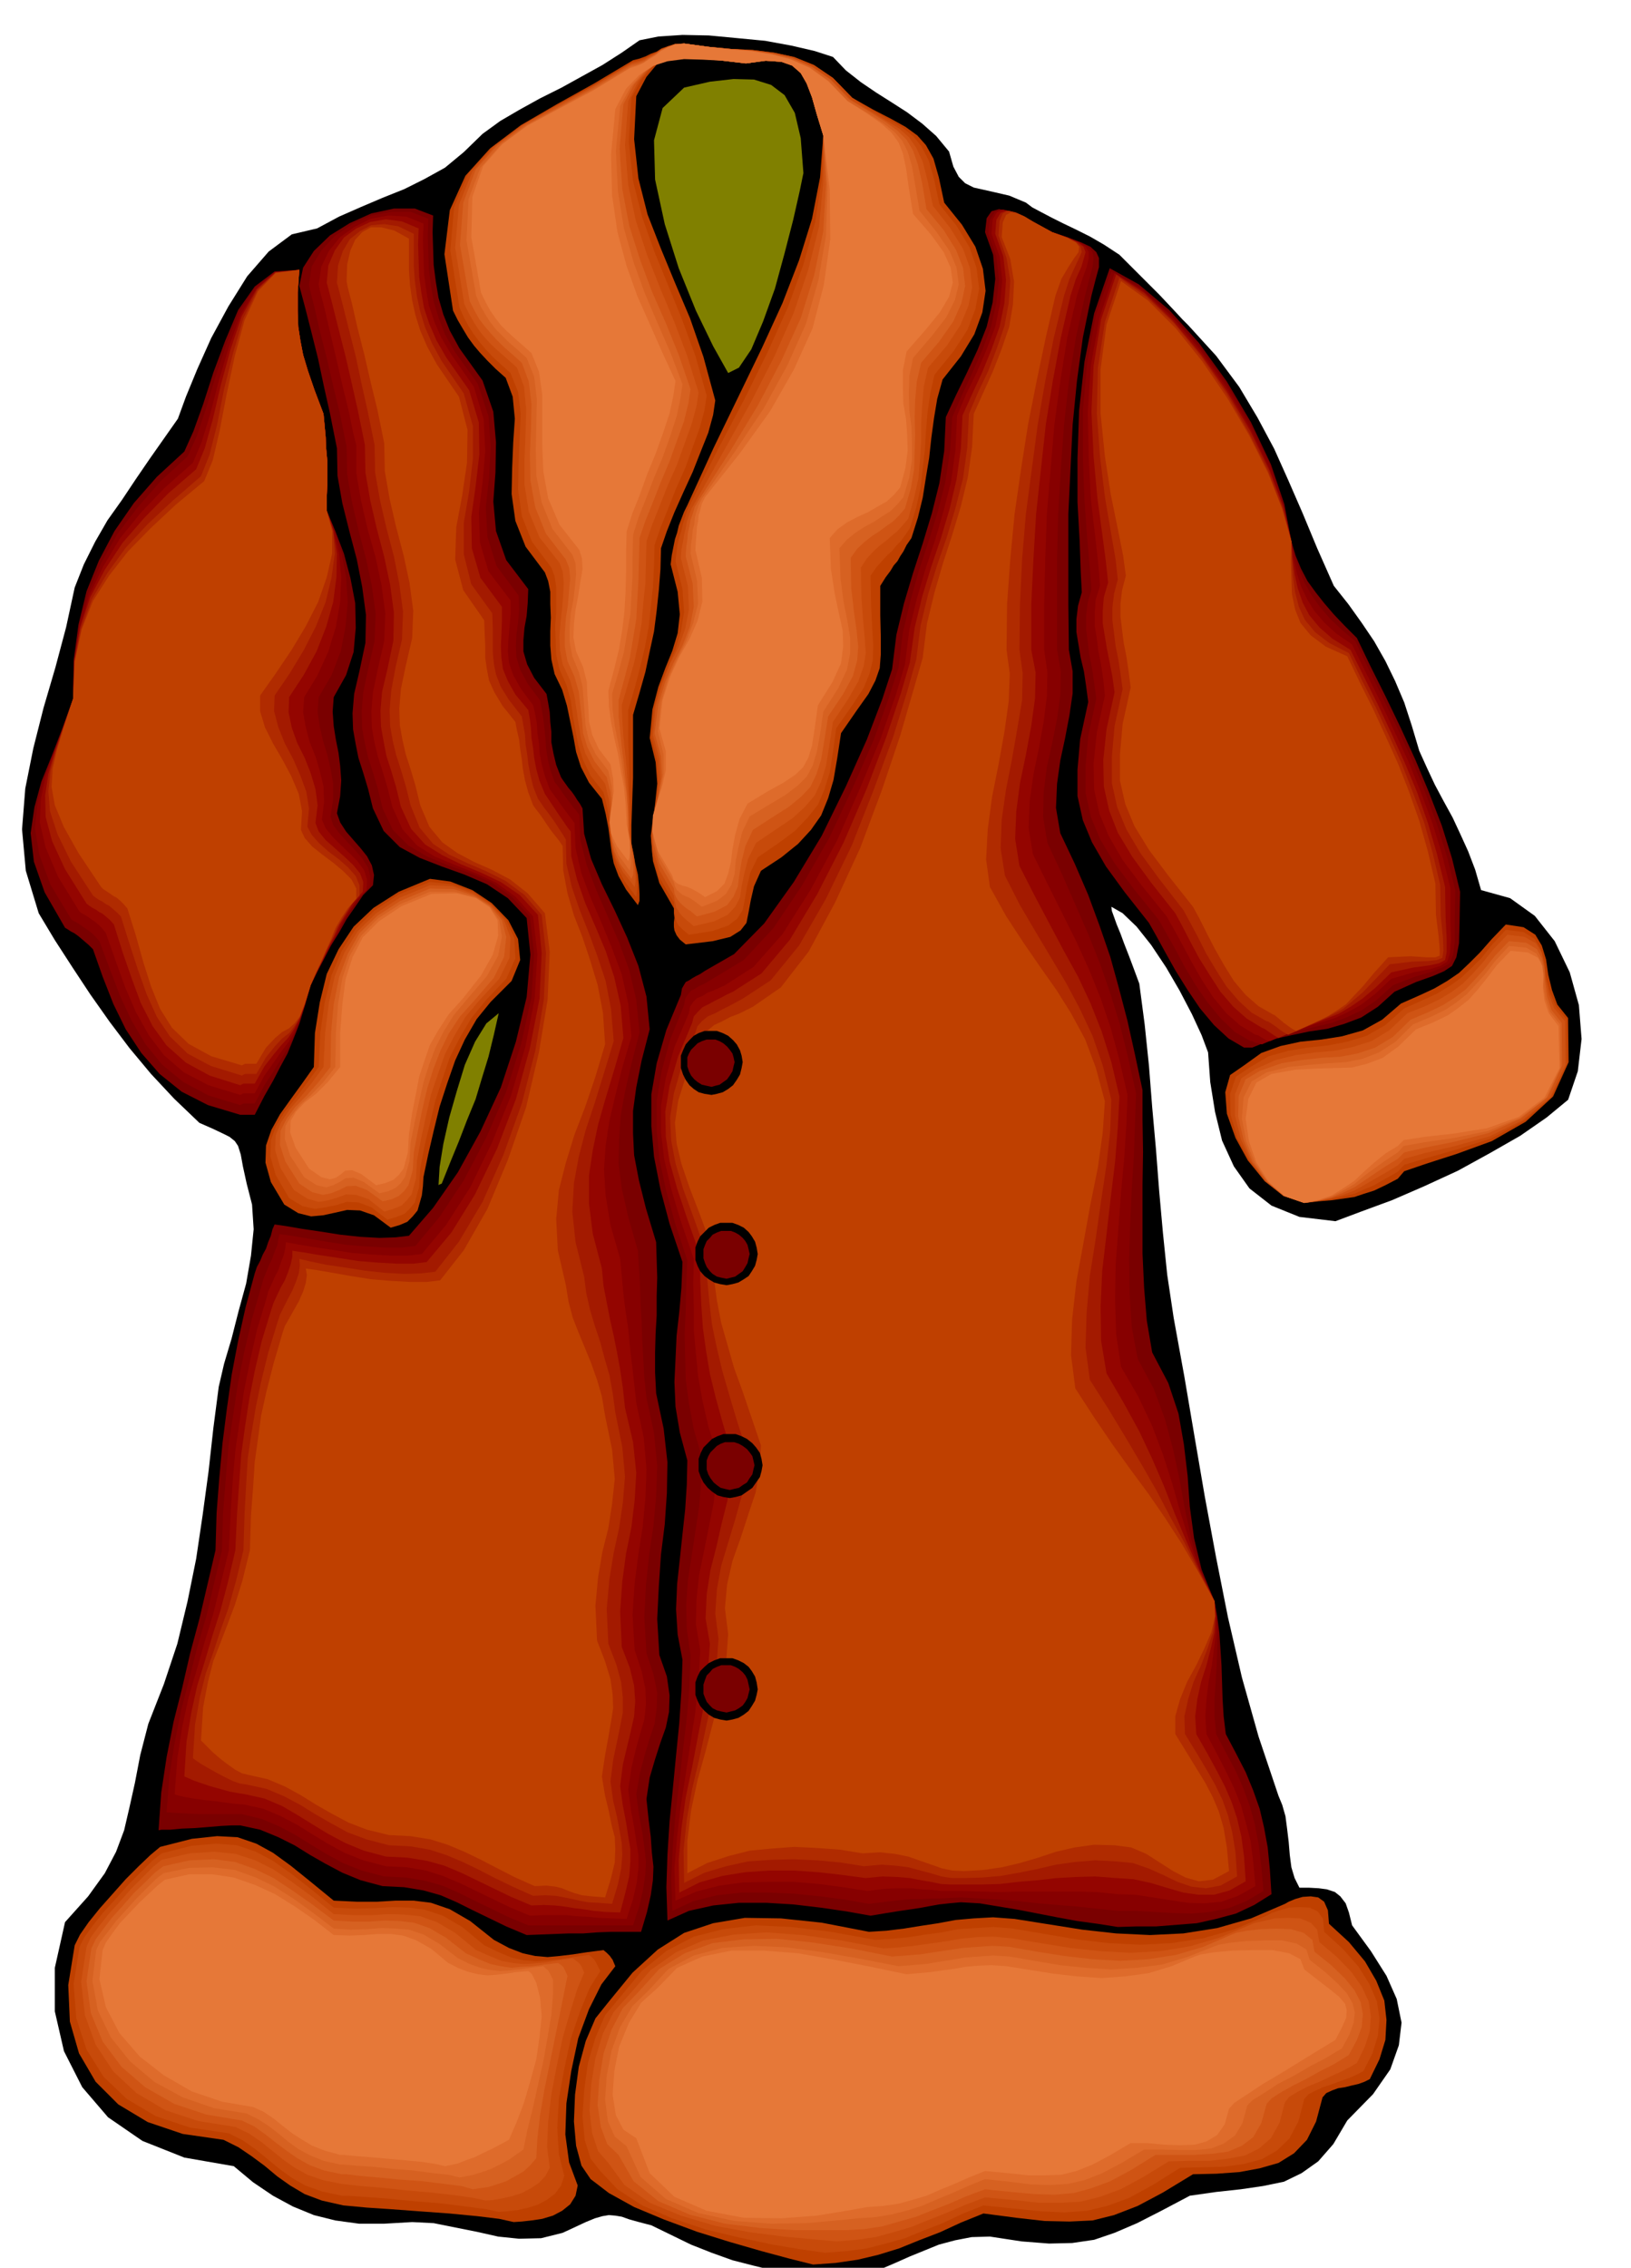 <svg xmlns="http://www.w3.org/2000/svg" width="490.455" height="681.663" fill-rule="evenodd" stroke-linecap="round" preserveAspectRatio="none" viewBox="0 0 3035 4219"><style>.brush1{fill:#000}.pen1{stroke:none}.brush2{fill:#bf4000}.brush3{fill:#c74a0a}.brush4{fill:#cf5414}.brush5{fill:#d66121}.brush6{fill:#de6b2b}.brush7{fill:#e67838}.brush8{fill:#7a0000}.brush9{fill:#870000}.brush10{fill:#940500}.brush11{fill:#a31a00}.brush12{fill:#b02b00}.brush13{fill:olive}</style><path d="m1529 4237-45-6-41-6-41-10-39-10-39-14-38-15-37-18-37-18-23-6-18-5-14-5-12-2-12-1-12 2-14 4-17 7-43 20-40 10-41 1-39-4-40-9-40-8-40-8-40-2-52 3h-47l-44-6-40-10-39-16-37-20-37-25-36-30-92-16-78-31-64-44-48-56-34-67-17-74v-81l19-85 43-48 31-43 21-40 15-40 10-43 10-45 10-52 15-58 29-74 25-75 19-79 16-79 12-81 11-81 9-81 10-77 10-43 14-47 13-51 14-51 9-52 5-49-3-46-10-39-7-32-4-22-5-16-6-9-10-8-12-6-19-9-25-11-47-45-43-46-40-48-37-49-36-51-33-50-33-51-30-50-24-79-7-77 6-76 15-75 19-75 22-75 20-75 16-74 17-43 21-42 23-40 27-38 26-39 26-38 26-37 26-37 15-41 21-51 26-58 32-59 35-56 40-46 43-32 47-11 41-22 41-18 40-17 40-16 38-19 38-21 35-29 35-34 33-24 36-21 38-21 40-20 38-21 38-21 36-23 33-23 35-7 45-3 49 1 53 5 52 5 49 9 43 10 34 11 24 25 28 22 28 19 30 19 28 18 28 21 26 23 24 29 8 28 10 19 12 12 16 8 18 4 22 5 26 6 31 13 12 9 17 9 19 10 22 11 23 11 26 13 26 15 29 19 18 18 19 19 18 18 19 19 16 17 15 16 12 13 11 11 52 57 43 58 34 57 31 58 26 58 27 62 27 65 31 70 27 34 25 35 23 34 21 37 18 37 17 40 14 43 14 47 14 31 15 32 16 30 17 31 14 30 15 33 13 34 11 38 54 15 46 33 37 47 28 58 17 61 5 63-7 60-18 53-40 33-49 34-56 32-60 33-63 29-60 26-57 21-48 18-67-8-52-21-41-32-29-41-22-48-13-53-9-56-4-55-12-32-18-39-23-44-25-43-28-42-27-34-26-25-21-12 1 8 4 11 5 14 7 17 7 19 9 23 9 24 10 27 10 76 8 77 6 77 7 78 6 78 7 78 8 78 12 80 20 110 19 112 19 111 21 113 22 111 26 112 31 110 37 110 7 17 6 21 3 23 3 25 2 24 3 23 6 20 9 18h18l18 1 15 2 15 5 10 8 10 13 6 17 6 24 35 48 29 46 19 43 9 44-5 42-16 45-32 46-48 49-26 44-28 32-31 22-33 16-39 8-41 6-46 5-49 7-53 28-45 23-42 18-38 13-41 6-43 1-51-4-59-9-34 1-31 6-30 8-27 11-27 11-27 12-28 12-27 12h-62l-11 1-9 2z" class="pen1 brush1"/><path d="m1513 4213-44-11-52-14-59-17-61-19-62-23-55-23-47-26-34-26-17-25-10-37-4-45 2-50 7-52 13-48 18-42 24-30 45-55 47-43 49-31 54-18 59-10 67 1 76 8 88 17 32-2 33-4 31-5 33-5 32-6 34-3 36-2 40 3 63 10 63 10 63 7 63 3 62-3 63-10 63-18 63-27 7-4 12-5 14-4 15-1 14 2 11 8 7 16 2 25 37 34 30 36 21 36 15 37 4 36-2 37-11 36-18 37-10 5-11 4-13 3-12 3-13 2-11 4-11 5-7 8-12 45-17 34-24 25-29 18-35 10-38 7-42 3-44 1-56 34-47 25-44 17-40 10-43 2-46-1-53-6-61-8-42 17-39 18-39 15-37 15-39 12-38 9-41 6-42 3z" class="pen1 brush2"/><path d="m1535 4191-43-6-54-9-61-13-63-15-63-21-56-24-46-30-32-34-18-23-11-35-4-44 3-48 7-51 14-47 18-42 25-30 43-52 47-38 50-26 55-14 60-7 66 3 74 9 83 15 31-2 32-3 30-5 31-4 30-6 33-2 33-2 36 3 59 10 59 10 59 7 60 3 58-3 59-9 59-17 59-25 9-5 15-5 18-5 20-1 18 1 15 7 10 14 2 24 35 32 29 33 20 32 14 32 5 32-3 32-10 33-17 33-11 6-13 6-17 6-16 6-18 6-15 7-12 6-8 9-11 42-17 32-23 22-28 16-34 9-36 5-40 1-42 1-51 32-44 24-41 15-38 9-41 3-43-2-50-5-58-6-40 16-36 17-36 14-34 14-36 10-35 9-38 5-40 3z" class="pen1 brush3"/><path d="m1556 4170-43-4-54-5-63-8-65-12-64-19-58-24-47-33-30-41-19-22-11-33-5-42 3-48 8-50 14-46 20-40 27-30 42-48 47-33 51-22 57-11 60-4 67 5 72 10 79 15 29-2 28-3 28-4 29-4 29-5 30-3 31-1 34 3 54 9 56 9 55 6 57 3 55-3 55-9 55-16 55-23 9-4 18-4 21-5 25-1 22 1 20 8 12 13 4 23 33 28 27 28 19 27 13 28 4 27-2 28-9 28-15 31-12 7-17 9-20 9-21 10-22 9-19 10-15 9-8 10-10 38-16 29-22 19-26 13-32 6-34 4h-38l-38 1-49 30-41 22-38 14-36 9-38 2h-40l-46-5-54-5-37 14-35 15-33 13-32 13-34 10-33 9-36 5-37 3z" class="pen1 brush4"/><path d="M1574 4149h-96l-63-4-66-8-66-17-58-25-46-37-28-49-21-20-12-32-6-41 3-46 8-49 15-45 21-40 28-29 40-44 47-29 52-19 58-7 62-1 67 7 71 11 76 15 26-2 26-2 26-4 27-4 26-4 28-2 28-2 32 2 51 9 51 8 52 6 52 3 51-3 52-8 51-15 51-22 10-4 20-4 26-3 29-1 27 1 24 7 16 13 4 22 31 25 25 24 18 22 12 23 4 22-2 24-9 24-15 28-11 7-18 11-24 12-25 14-26 13-23 13-17 11-9 10-10 36-15 26-21 16-26 11-30 4-33 2h-72l-45 28-39 21-35 13-33 9-35 3-37-1-44-4-49-5-35 13-32 14-31 12-30 12-32 9-31 9-33 5-35 2z" class="pen1 brush5"/><path d="m1596 4127-40 4-55 5-66 1-68-5-68-15-60-26-47-41-26-57-22-18-13-29-5-40 3-44 9-47 16-44 23-39 29-28 38-41 47-25 53-14 59-4 62 3 67 9 68 12 72 14 25-2 25-2 24-4 25-4 24-4 26-2 27-2 31 2 46 8 47 8 48 5 48 3 47-3 47-6 47-14 48-19 11-4 23-4 30-3 33-1h32l27 6 18 11 6 19 29 23 23 21 17 18 11 19 4 17-2 19-8 22-14 26-12 7-20 12-27 14-29 17-31 16-26 17-21 13-10 10-9 33-14 23-21 15-23 9-29 3h-30l-33-1h-33l-42 25-36 19-33 13-31 7-33 2-35-1-40-5-46-5-32 13-29 13-29 12-28 12-29 9-28 7-31 5-31 2z" class="pen1 brush6"/><path d="m1614 4106-39 7-55 9-66 5-70-1-69-13-60-26-46-44-25-65-24-16-14-27-6-38 3-43 9-46 18-44 23-38 31-28 36-37 47-21 54-11h61l64 5 67 12 67 13 67 14 22-2 22-2 21-3 23-3 22-4 24-2 24-1 28 2 44 7 44 7 44 5 45 3 43-3 44-6 43-13 43-18 12-4 25-4 33-3 39-1h36l31 6 21 11 7 19 27 21 22 17 16 13 11 13 3 12-1 14-8 18-12 23-13 8-23 14-31 19-34 21-34 20-30 20-23 15-10 11-8 29-14 20-20 12-22 6-27 1-30-1-31-3h-31l-39 23-32 17-30 12-28 7-30 1h-32l-37-4-43-4-30 12-27 12-27 11-25 11-27 8-26 7-28 4-29 2z" class="pen1 brush7"/><path d="m956 4134-27-6-41-5-52-5-55-4-54-4-45-3-32-3-11-1-40-9-32-12-27-16-24-17-24-20-23-17-25-17-28-14-76-11-65-22-55-33-42-42-31-53-17-59-3-68 12-74 10-20 16-23 21-26 24-27 24-27 24-24 22-21 18-15 59-15 47-5 38 2 35 12 31 17 33 24 36 29 44 36 43 2h38l34-2h34l32 4 35 12 38 22 44 35 28 15 26 10 23 5 23 2 22-2 25-3 26-4 31-4 6 5 6 6 2 3 3 4 2 5 3 7-26 34-23 46-20 54-13 61-9 60-2 58 7 52 16 43-4 19-10 16-15 12-17 9-20 6-20 3-18 2-15 1z" class="pen1 brush2"/><path d="m928 4115-23-5-38-5-48-6-51-4-50-5-42-3-29-2h-11l-37-8-31-11-26-15-22-16-22-18-22-18-24-17-26-13-73-11-63-21-54-32-43-41-32-51-19-58-5-64 11-69 9-18 16-22 20-25 23-25 23-26 23-23 21-21 18-14 55-14 46-4 39 3 35 12 32 17 34 24 36 28 43 35 40 2 37-1 32-2 31 1 30 4 33 11 36 21 41 34 27 13 24 10 22 5 23 2 21-2 24-2 25-4 29-4 5 4 5 5 2 3 2 4 3 6 4 8-20 32-18 44-17 50-12 56-10 55-3 55 3 49 10 40-6 18-11 15-16 12-17 9-20 6-19 4-18 2-15 1z" class="pen1 brush3"/><path d="m904 4094-23-5-35-5-44-5-46-4-46-5-38-3-27-3-9-1-35-7-29-10-25-14-21-15-21-17-20-16-22-15-25-12-69-11-61-20-54-32-43-40-33-50-20-55-7-62 10-65 8-18 15-20 18-23 21-23 21-24 22-22 19-19 16-13 52-12 46-3 39 4 37 12 34 17 34 23 37 27 41 33 37 2h34l31-2 30 1 29 3 31 11 34 20 39 32 25 11 22 9 21 4 20 2 19-1 22-2 23-4 27-4 6 4 6 5 2 2 3 4 2 5 3 7-13 31-13 42-14 48-11 53-10 52-6 52-2 46 5 39-8 15-12 13-15 10-17 9-19 6-18 4-17 3-13 1z" class="pen1 brush4"/><path d="m880 4073-21-6-32-4-40-5-42-3-42-4-34-3-24-3h-9l-33-7-27-10-23-13-20-14-20-15-19-15-21-15-23-11-66-11-60-20-54-31-44-38-35-47-22-53-8-59 9-61 8-17 14-19 17-22 20-22 20-23 21-20 18-18 16-12 49-11 45-2 39 5 37 13 35 17 35 23 37 26 40 30 35 2h32l28-2 28 1 26 3 29 10 31 18 37 29 24 11 22 9 19 4 20 3 18-2 21-1 22-3 25-3 5 3 5 4 1 2 2 4 2 4 3 7-6 30-8 40-9 44-10 49-10 49-8 47-5 43-2 37-11 13-13 12-16 9-16 9-18 6-16 5-16 2-12 2z" class="pen1 brush5"/><path d="m855 4051-20-5-29-3-37-5-38-3-38-4-31-2-22-2h-7l-31-7-25-10-22-12-18-13-18-15-18-14-20-13-22-11-61-10-58-20-53-29-45-38-36-45-24-50-10-55 7-57 7-15 14-18 16-21 19-21 19-21 19-19 17-17 14-11 48-10 44-1 41 5 39 14 35 17 36 23 36 26 38 29 33 2 30-1 26-2 26 1 25 2 27 9 29 17 35 27 22 11 20 7 18 4 18 2 17-1 19-2 21-3 24-3 4 4 5 4 2 3 2 4 2 4 3 6v28l-3 37-7 42-8 45-10 44-10 45-10 40-7 35-13 9-14 10-17 9-16 8-17 6-16 5-15 3-11 2z" class="pen1 brush6"/><path d="m828 4030-17-4-26-4-32-3-33-3-34-3-27-2-19-2h-7l-29-8-23-9-20-12-17-11-18-14-16-13-19-13-20-9-58-10-56-19-52-30-45-35-38-44-25-48-12-52 6-54 6-14 12-17 14-19 18-19 18-19 18-17 16-15 14-11 45-10h43l40 6 40 14 37 17 37 23 36 25 36 28 30 1 27-1 25-2h24l23 3 25 9 28 16 31 26 20 10 19 7 17 4 17 2 16-1 18-2 19-3 23-2 3 2 4 4 1 2 2 4 2 4 3 6 7 28 3 34-4 38-6 42-11 40-12 41-14 37-14 32-15 8-15 8-17 8-16 8-17 6-15 6-14 3-10 2z" class="pen1 brush7"/><path d="m980 3600-38-16-33-16-31-15-28-14-30-13-32-9-36-6-40-2-41-11-34-14-32-17-28-16-29-18-30-15-34-14-37-8h-15l-20 1-24 2-25 2-25 1-21 2h-16l-6 1 5-70 10-66 13-66 16-63 15-65 17-63 15-64 15-64 2-69 5-65 6-65 8-63 9-64 12-63 14-63 17-63 4-12 6-11 5-12 6-11 4-12 5-12 3-12 4-9 21 3 29 5 34 5 38 6 37 4 36 2 30-1 25-3 45-52 46-66 42-76 38-82 28-85 20-83 7-79-7-68-35-37-39-26-42-18-42-15-41-16-37-20-30-30-20-42-9-36-9-30-9-28-5-25-5-28-1-30 3-36 10-43 11-52 1-52-7-52-10-51-14-53-13-52-9-51-1-51-5-25-8-40-11-49-11-52-13-52-11-43-8-30-3-11 7-34 20-31 30-29 37-23 40-18 42-9h39l34 13-1 31 1 31 1 30 4 31 5 30 9 31 12 30 18 33 43 60 20 58 5 57-1 56-4 54 5 55 19 54 41 54-1 26-2 24-4 22-2 23v21l7 24 13 25 23 30 3 16 3 18 1 18 2 19v19l4 21 5 21 9 23 4 6 5 7 5 7 6 7 5 7 5 8 5 7 5 9 3 47 13 47 20 47 24 49 23 50 21 53 15 57 6 61-15 58-10 50-6 44v41l2 41 9 47 13 52 19 63 1 33 1 33-1 34v36l-2 34-1 36v36l2 39 14 66 7 62-1 58-4 58-7 56-4 59-3 61 4 67 14 40 5 35-1 31-6 29-10 28-10 31-10 34-6 40 4 38 4 32 2 29 3 27-1 25-4 28-7 31-11 37h-56l-26 1-26 2h-27l-26 1-26 1-26 1z" class="pen1 brush8"/><path d="m983 3582-38-16-33-16-31-15-28-14-30-13-32-9-36-6-40-2-42-11-35-14-31-17-28-17-29-18-30-16-33-14-37-9h-78l-23-1-19-1-14-1h-6l5-67 10-63 12-60 15-58 15-59 17-58 14-60 15-63 2-68 5-63 5-62 9-59 9-60 12-59 14-60 18-62 3-11 5-12 5-13 6-12 5-14 5-12 2-12 2-9 22 3 30 5 35 6 38 6 37 3 36 2h30l25-3 45-54 45-68 42-80 37-85 28-90 19-86 5-81-8-69-34-37-37-26-41-18-40-14-40-17-34-20-29-29-19-40-9-37-9-30-9-28-6-26-5-28-1-31 3-36 9-43 12-52 2-51-7-52-11-51-14-53-12-52-9-52-1-51-5-25-8-39-12-49-12-52-13-51-10-44-8-31-2-11 5-33 18-30 25-27 33-22 35-16 37-7h36l33 13-1 32 1 32 1 30 4 31 5 29 9 30 12 31 18 32 43 60 20 60 4 57-3 58-6 55 3 55 17 54 41 55 1 26-2 24-3 22-1 22 1 21 7 23 14 26 23 31 3 16 3 18 2 17 2 19 1 18 3 20 5 21 8 23 5 6 6 8 5 8 6 8 6 8 6 8 6 7 6 8 2 47 12 47 18 47 21 48 21 48 19 52 13 55 6 61-15 58-12 52-8 45-3 44-1 44 6 47 12 53 18 63 2 32 2 33 1 33 2 34 1 33 2 35 2 36 4 38 14 65 6 61-2 56-5 55-8 54-6 57-3 60 4 67 13 39 7 34-1 29-4 29-9 27-9 30-9 34-7 40 5 38 6 32 4 28 3 26-1 24-4 28-7 31-12 37H983z" class="pen1 brush9"/><path d="m986 3564-38-16-33-16-31-15-29-14-31-13-31-10-35-6-40-2-42-11-35-14-31-17-28-17-29-18-30-16-33-14-37-8-14-1-17-2-21-3-20-2-21-3-17-3-13-3-5-2 5-66 9-59 12-55 15-51 15-53 16-52 14-57 15-61 3-67 4-61 5-58 8-55 8-55 11-55 13-58 18-60 3-12 6-13 6-14 7-13 5-15 5-13 3-13 1-11 21 4 30 5 34 5 38 6 37 3 36 2h31l26-3 45-54 45-70 40-82 36-89 27-92 17-89 5-82-8-70-33-37-36-26-39-18-38-15-38-16-32-20-27-30-19-42-9-36-9-30-9-28-6-25-5-28-1-30 3-36 9-43 12-52 2-52-7-52-11-52-15-53-12-52-9-52v-52l-6-24-8-39-12-49-12-52-12-51-10-43-8-30-2-11 5-33 14-29 21-26 27-19 30-15 33-6 33 2 32 13-1 32 1 31 1 30 4 30 5 29 10 30 13 30 19 32 42 60 18 60 3 59-5 58-7 56 2 56 16 54 41 54v27l-2 24-2 22-1 22 2 21 8 23 14 25 23 31 4 17 3 17 1 18 3 19 1 18 4 21 6 22 9 24 4 6 6 8 6 8 6 9 6 8 6 8 6 8 6 8 2 47 11 47 17 45 20 46 19 46 19 51 12 54 6 61-17 58-13 52-11 47-7 46-3 45 3 49 9 54 18 63 3 32 3 33 4 32 5 33 3 32 4 34 4 35 4 37 14 65 5 59-2 53-5 53-8 51-7 54-4 59 4 66 13 39 7 33 1 29-3 28-8 27-8 29-8 34-6 40 5 38 6 32 4 27 4 25v24l-3 27-7 31-12 37-27-1-24-1-21-2-20-1-20-2h-43l-25 1z" class="pen1 brush10"/><path d="m989 3545-38-16-33-16-31-15-29-14-31-13-32-9-37-6-40-2-41-11-34-14-32-17-28-17-29-18-29-17-33-14-36-8-13-2-16-3-18-5-18-5-18-6-14-5-11-5-5-2 4-64 9-55 11-50 14-45 14-47 15-47 14-53 14-60 3-66 4-58 4-55 7-51 8-52 10-51 13-56 18-59 4-12 6-13 7-15 8-14 6-15 5-15 3-14v-11l21 3 29 5 34 5 38 6 37 3 36 2h30l25-3 46-55 44-71 41-85 35-92 26-95 18-92 4-85-7-71-34-37-35-24-38-18-36-15-35-17-32-20-26-29-19-41-9-37-9-30-9-28-5-26-5-28-1-30 3-35 10-42 11-53 1-52-7-52-11-52-14-53-12-52-9-52-1-51-5-25-8-39-11-49-12-52-13-51-11-44-8-31-3-11 3-32 12-28 17-24 23-17 26-12 29-5 30 4 31 13-1 30 1 31 1 29 4 29 5 29 10 30 13 30 19 33 42 60 18 60 1 59-7 60-8 57 1 58 16 55 40 54v27l-1 25-1 21 1 22 3 21 9 22 14 25 24 29 3 17 2 17 1 18 3 19 2 18 4 21 6 22 10 24 4 6 6 9 6 9 6 9 6 9 7 10 6 9 7 9 1 46 11 44 15 43 19 44 19 45 16 49 12 53 5 60-17 59-16 53-14 49-10 48-7 47v52l7 56 17 65 3 32 6 31 6 31 7 31 6 30 6 33 5 34 4 37 15 64 6 57-3 51-6 50-10 49-7 52-4 56 3 66 15 39 8 33 2 29-2 28-6 27-7 29-8 34-5 40 5 36 6 31 4 26 4 24v23l-2 27-7 30-10 38-27-1-22-2-19-3-17-2-18-3-18-2-21-1-23 1z" class="pen1 brush11"/><path d="m992 3527-38-17-33-16-31-16-29-14-31-13-31-10-35-6-40-2-42-11-35-13-31-17-28-16-29-18-30-16-33-14-37-8-13-2-14-5-16-8-15-8-16-9-12-7-10-7-4-3 4-63 9-51 11-44 14-39 13-40 15-42 14-50 14-58 2-65 3-56 3-50 7-47 8-48 10-48 13-53 18-59 4-12 7-14 8-16 8-15 7-17 5-15 2-15-1-12 21 5 29 6 34 5 38 6 37 4 37 2 31-1 26-3 44-56 44-74 39-88 34-95 25-98 16-95 4-87-8-71-32-37-35-26-36-18-35-15-34-16-30-20-25-30-17-42-9-36-9-30-9-28-6-25-5-28-1-30 3-36 8-43 12-52 2-52-7-52-10-51-14-53-12-52-9-51-1-51-5-25-8-39-11-49-11-52-13-51-11-44-8-31-3-11 2-32 9-27 13-22 19-15 21-11 24-2 26 4 29 14v60l2 28 4 29 6 28 9 29 13 30 18 33 41 60 17 61v60l-7 61-10 59v58l14 56 39 54 1 27v45l2 22 4 20 9 23 15 24 24 31 3 17 3 17 1 18 3 18 2 18 4 21 5 21 9 23 5 7 6 9 7 9 8 11 7 10 7 11 6 9 6 10 1 45 10 43 14 41 17 43 16 43 16 48 10 52 5 60-18 59-17 55-17 51-13 50-9 49-3 53 6 57 16 64 4 31 7 31 9 30 10 30 8 30 9 31 6 33 5 37 13 64 5 55-4 49-7 47-10 46-8 49-5 55 3 65 15 39 9 33 3 29v27l-5 26-6 29-7 33-5 40 5 36 7 30 5 26 4 23 1 22-2 25-6 29-11 37-26-2-19-1-16-3-13-3-15-3-16-3-19-1-23 1z" class="pen1 brush12"/><path d="m995 3509-38-17-33-17-31-16-29-14-31-13-32-10-37-6-40-2-41-10-34-13-32-17-28-16-29-18-29-16-33-14-36-8-12-3-13-7-14-10-13-10-14-12-10-10-8-8-4-4 4-62 9-47 10-39 13-33 13-34 14-37 14-45 14-57 2-64 4-53 3-47 6-43 6-44 10-45 13-51 17-58 4-12 8-14 9-16 9-16 8-18 5-16 2-15-2-12 21 3 29 5 34 6 38 6 37 3 36 2h30l25-3 44-56 44-77 38-91 34-98 24-103 16-97 4-89-9-72-32-37-33-26-34-18-32-14-32-17-28-20-24-29-17-40-9-37-9-30-9-28-6-26-5-28-1-31 3-36 9-43 12-52 2-51-7-52-11-51-14-53-12-52-9-52-1-51-5-25-8-39-12-49-12-52-13-51-10-44-8-31-2-11 1-31 6-26 9-20 13-14 16-9h20l24 6 27 15v59l2 28 4 28 6 27 9 29 13 30 18 33 41 60 16 62-1 61-9 61-11 59-2 60 15 57 39 56 1 26 1 23v21l3 21 4 21 10 22 15 25 24 30 3 16 4 17 2 18 3 19 2 18 4 21 6 22 9 24 5 7 7 9 7 10 8 12 7 10 8 10 7 9 6 9 1 45 8 43 12 41 16 41 14 42 14 46 10 52 4 59-18 60-19 56-20 52-16 52-13 51-5 54 3 58 15 65 5 31 8 30 11 28 12 29 11 27 11 31 9 31 6 36 13 63 5 54-5 47-7 45-11 44-8 47-5 53 3 65 15 39 10 33 4 28 1 26-4 25-5 29-6 33-6 40 6 36 7 29 5 25 6 23 1 22-1 25-7 29-11 36-25-2-18-2-14-4-11-4-12-5-12-3-17-2-22 1z" class="pen1 brush2"/><path d="m2080 3585-38-6-37-5-38-7-36-7-36-7-36-6-36-6-35-2-22 2-18 2-17 3-16 3-19 3-21 3-25 4-30 5-45-8-48-7-51-6-50-3h-51l-48 5-45 10-40 18-2-62 2-61 4-62 6-60 6-62 6-60 4-60 2-58-9-47-3-47 2-47 5-46 5-47 5-46 3-46 1-45-14-52-8-48-2-46 2-42 2-44 5-44 4-45 2-48-24-71-17-64-12-61-5-57v-59l10-58 18-62 27-65 2-12 4-7 3-5 6-3 6-4 7-4 8-4 9-6 54-31 56-57 55-77 52-86 45-92 39-87 29-76 18-55 8-64 14-58 17-57 18-55 17-56 14-56 9-60 3-63 19-41 20-41 20-43 17-43 11-45 5-44-4-45-15-42 3-26 9-13 14-4 19 4 19 7 21 11 20 11 20 10 30 10 24 9 17 8 11 10 5 11v17l-6 22-8 31-16 78-11 81-8 81-4 83-4 83v168l1 85 7 40v41l-6 41-8 42-9 42-6 43-2 45 8 47 27 57 25 58 21 57 20 58 16 58 16 61 14 63 14 66v55l1 60-1 62v127l3 64 5 61 10 59 30 57 19 57 10 57 7 59 4 57 8 59 14 58 24 59 5 28 4 30 2 30 2 31 1 31 1 32 2 32 4 33 19 36 18 35 14 34 12 34 8 34 7 38 4 41 3 46-32 20-34 16-37 10-36 8-38 3-38 3h-37l-34 1z" class="pen1 brush8"/><path d="m2080 3555-38-4-37-4-37-3-36-3-36-4-36-3-36-2-36-2-21 1-18 1h-17l-16 1h-19l-22 2-27 3-31 4-45-8-46-6-49-5-48-2h-49l-46 5-44 11-39 18-2-60 3-60 5-60 7-60 7-60 7-59 5-59 2-58-7-48-1-46 3-45 7-45 7-46 7-46 4-46 1-46-15-52-9-48-6-45-1-42-1-43 2-43 1-45 2-48-23-70-17-62-12-57-5-53v-55l9-55 16-59 26-64 2-12 5-8 6-7 8-4 8-5 9-4 10-6 10-6 53-32 55-59 53-79 51-89 44-94 39-89 28-78 18-56 8-65 14-59 16-57 18-54 17-55 14-55 9-59 4-62 18-41 19-41 19-43 16-43 10-44 5-44-5-43-15-42 3-26 9-14 13-5 17 4 18 7 20 10 20 11 19 10 30 10 22 9 14 8 9 10 2 11-2 17-6 22-8 31-17 78-13 81-9 81-6 83-5 83-2 84v169l7 41-1 43-6 44-9 45-10 45-6 47-1 46 8 48 27 58 25 57 24 55 22 55 19 55 18 58 15 61 15 67-2 55-2 61-4 62-3 66-2 64 1 65 4 62 11 59 30 56 21 57 15 56 12 56 10 55 12 56 17 57 26 58 4 28 2 30-1 30-1 31-2 31-2 32v32l3 33 19 36 18 34 14 32 12 33 9 33 7 37 5 40 4 47-32 19-33 13-34 7-34 3-35-1-35-2-35-2h-33z" class="pen1 brush9"/><path d="m2080 3524-39-4-37-1h-109l-34 1-36-1-34-1h-39l-18-2-18-1-21-2h-23l-27 1-31 4-45-7-45-6-47-4h-46l-48 1-44 6-43 11-39 17-2-60 5-59 7-59 9-57 9-59 9-58 6-57 3-57-8-48 1-46 5-46 9-44 9-45 9-45 5-46 1-45-16-52-11-48-8-45-4-42-4-43v-42l-1-45 1-46-24-70-18-60-13-55-6-50v-50l9-52 16-57 27-63 2-12 6-9 7-7 10-4 9-6 11-4 11-5 11-5 53-34 54-61 52-82 50-93 43-98 38-92 28-80 17-57 8-64 14-58 16-55 18-54 16-55 14-55 8-59 3-63 17-40 20-41 18-42 16-42 9-44 4-43-5-44-15-42 2-26 8-14 12-5 17 4 17 7 19 10 19 11 19 10 29 10 21 9 12 8 6 10v11l-4 17-8 22-10 31-18 78-13 81-11 81-7 83-7 83-3 84-2 84v85l6 42-1 45-6 47-9 50-10 48-7 50-2 49 8 49 28 57 27 54 26 52 24 53 21 52 19 56 16 59 15 65-2 55-4 62-6 65-5 67-5 67-1 66 2 64 9 60 32 55 26 55 20 53 17 53 15 53 17 54 20 55 27 58 3 28v30l-4 30-4 31-6 31-4 32-2 32 2 33 19 36 17 33 15 31 13 32 9 32 9 35 5 39 4 45-32 18-31 11-32 3-31-1-33-5-32-5-33-5-32-1z" class="pen1 brush10"/><path d="m2077 3494-39-3-36 1-36 2-35 4-36 3-34 4-36 1h-56l-18-1-19-4-18-3-21-4-23-2-28-1-31 3-45-6-44-5-45-3h-45l-45 3-43 7-42 12-38 19-1-61 5-58 8-58 12-57 11-58 11-57 7-57 4-57-8-47 2-45 7-45 11-43 10-44 11-44 6-45 1-44-16-53-13-47-11-45-7-42-6-43-3-43-2-45v-47l-24-68-19-57-14-50-7-46-1-47 8-48 16-55 26-62 3-12 8-9 8-8 12-6 11-6 12-6 11-6 11-5 53-34 53-63 51-85 49-96 43-100 36-95 27-81 17-58 9-65 14-58 17-56 18-53 16-54 13-55 8-58 3-61 18-40 19-41 17-42 15-42 9-44 3-43-5-44-15-42 2-26 8-13 11-4 14 3 16 7 18 10 18 10 19 10 28 10 20 9 10 8 4 10-3 11-5 17-10 22-10 31-18 78-15 81-13 81-9 83-9 83-5 84-4 84v85l8 42-1 48-7 51-10 54-11 53-7 53-2 51 8 50 28 55 28 53 26 49 27 49 23 49 21 53 18 57 15 64-3 57-5 64-8 66-8 69-8 68-3 67 1 64 10 60 32 55 29 53 24 51 22 51 20 51 22 52 24 54 28 57 2 28-2 30-7 30-8 31-10 31-7 32-4 32 2 33 20 35 18 33 15 29 13 30 10 30 8 34 5 38 3 45-30 17-29 8h-29l-28-4-31-9-30-9-32-7-32-2z" class="pen1 brush11"/><path d="m2077 3463-39-2-37 3-36 5-34 8-35 7-34 6-34 3-34 1h-23l-19-3-20-6-19-5-22-6-23-3-28-2-32 3-44-7-43-4-44-2-42 1-43 3-41 9-40 12-38 19-1-61 6-57 10-57 13-55 12-56 12-55 8-57 4-56-6-47 3-45 8-44 13-43 13-43 12-43 7-45 1-44-17-53-14-47-13-45-10-42-9-43-5-42-4-44-1-46-24-67-20-55-14-47-8-42-2-43 7-45 15-52 25-61 4-12 8-9 11-9 14-6 13-7 14-7 13-7 11-6 52-34 53-65 50-87 48-99 41-104 36-98 26-84 17-60 8-63 14-58 17-55 18-52 16-54 14-55 8-58 3-62 17-40 19-40 16-42 14-41 8-43 3-42-7-42-15-42 2-27 6-14 10-5 14 3 15 7 17 10 18 10 18 10 28 10 17 9 8 8 2 10-5 11-8 17-10 22-10 31-19 78-16 81-14 81-11 83-11 83-7 84-4 84-1 85 6 43-1 50-9 54-10 57-11 56-8 56-2 53 8 51 28 55 30 51 28 47 28 47 25 47 24 51 19 55 16 64-2 57-7 64-10 67-10 70-11 70-6 68-2 65 8 60 35 55 32 53 29 49 28 49 25 48 27 49 26 52 30 57 1 28-4 30-10 30-12 31-14 31-10 32-7 32 1 33 21 34 19 32 16 28 14 29 10 28 8 32 6 37 3 45-31 17-27 5-27-3-26-9-27-13-27-12-29-10-31-3z" class="pen1 brush12"/><path d="m2074 3433-38-1-36 5-35 8-33 11-34 10-34 8-35 5-35 2-22-1-19-4-20-7-20-7-23-8-25-5-28-3-32 2-43-7-42-3-42-2-41 3-42 4-39 10-40 13-37 19v-60l7-57 12-56 15-54 14-54 14-54 10-55 4-55-6-48 4-44 10-44 15-42 14-43 14-42 8-44 2-44-18-53-16-47-16-44-12-42-12-42-8-42-6-45-1-47-24-66-20-52-15-44-9-38-3-38 6-41 15-48 26-60 4-13 10-10 12-10 15-7 15-8 16-6 14-7 12-6 52-36 52-67 49-91 47-102 40-107 34-101 25-86 17-59 8-64 14-58 16-55 17-52 16-53 13-54 8-57 3-61 18-40 18-40 16-41 14-41 7-42 2-42-7-42-16-41 2-27 6-14 9-5 12 2 14 6 16 10 17 9 18 10 27 10 17 9 6 8-1 10-8 11-11 17-13 22-11 31-18 78-17 81-16 81-13 83-12 83-8 84-6 84-1 85 6 44-2 52-8 57-11 61-12 60-8 60-3 56 7 51 30 54 32 49 31 45 31 44 27 43 26 48 20 53 17 63-4 58-9 65-14 69-13 72-13 71-8 71-2 66 8 62 35 54 34 50 33 46 34 46 31 45 31 48 30 51 31 56 1 28-7 30-13 30-15 31-17 31-13 32-9 32v33l21 34 19 31 16 26 14 27 11 26 9 31 6 36 4 44-30 16-26 3-25-7-23-12-25-16-25-16-28-12-31-4zM727 2284l-31-23-26-9-24-1-22 5-23 5-22 2-24-6-26-16-25-42-10-36 1-32 10-29 16-29 20-28 21-29 22-31 2-63 9-57 13-53 22-46 28-42 37-35 47-30 58-24 38 5 41 16 36 24 31 32 18 35 4 39-16 39-39 39-26 32-22 38-18 39-15 43-14 43-11 45-10 43-9 43-1 17-2 17-4 14-4 14-9 11-10 10-14 6-17 5z" class="pen1 brush2"/><path d="m721 2269-30-23-24-9-22-1-19 6-20 4-20 3-23-5-25-15-25-43-10-35 1-30 10-27 16-26 20-25 21-28 22-30 3-63 8-56 13-52 19-45 26-41 35-34 45-30 58-23 40 4 40 14 34 23 28 30 15 33 2 38-17 38-38 40-27 33-21 36-19 37-14 41-13 40-10 42-10 42-8 42-1 17-1 17-4 14-4 15-9 11-10 10-15 6-17 5z" class="pen1 brush3"/><path d="m715 2254-29-23-23-8-19-1-16 6-17 5-18 3-21-6-25-16-25-41-10-33 1-28 10-24 16-24 20-23 21-26 22-30 3-63 7-56 11-50 18-44 25-40 34-33 44-29 56-23 42 2 39 14 32 20 25 29 12 33-2 37-19 39-37 40-26 31-20 34-18 35-13 37-13 38-9 39-9 41-8 43-1 17-1 17-4 14-4 15-9 11-10 10-15 6-17 5z" class="pen1 brush4"/><path d="m712 2235-29-21-21-8-17 1-14 7-15 6-15 3-20-5-24-16-26-41-10-31 1-26 11-22 16-22 21-21 22-25 23-29 1-63 5-54 10-50 16-43 22-39 33-32 43-28 55-23 44 1 38 12 30 19 22 27 8 31-4 37-19 39-36 42-27 30-21 32-16 33-13 34-11 35-9 38-8 39-8 42-1 16-1 17-4 14-4 14-8 11-10 9-13 6-17 4z" class="pen1 brush5"/><path d="m706 2220-29-21-19-8-15 1-11 7-12 6-13 4-18-4-23-15-26-40-10-31 1-24 11-19 16-20 21-19 22-23 23-29 1-62 4-55 8-48 14-42 21-37 31-32 42-27 55-23h46l38 10 27 17 18 26 5 30-7 36-21 38-36 42-26 31-19 31-15 30-12 32-10 32-8 35-8 37-8 40-1 17-1 17-4 14-4 15-8 12-10 9-13 6-17 4z" class="pen1 brush6"/><path d="m700 2205-28-21-17-7-13 1-8 7-9 6-11 3-16-4-23-16-25-39-10-28 1-22 10-17 16-17 21-16 22-22 23-28v-62l4-54 6-47 13-41 19-37 30-30 42-28 56-23 47-1 36 9 25 17 15 24 1 29-10 35-22 39-34 43-26 29-19 29-16 28-10 29-10 30-6 32-7 35-6 40-1 17-1 17-4 15-4 15-9 12-10 9-15 6-17 4z" class="pen1 brush7"/><path d="m2427 2238-39-13-35-28-31-38-23-42-16-45-3-40 9-32 26-18 32-23 36-13 37-8 39-4 38-6 39-11 36-20 35-30 34-15 28-13 24-14 22-15 19-18 20-20 22-25 26-27 33 5 22 14 12 20 8 26 4 28 7 29 10 27 20 25 1 82-29 64-51 47-63 36-66 24-56 18-41 14-12 14-23 12-21 10-19 6-18 6-21 3-21 3-24 2-27 3z" class="pen1 brush2"/><path d="m2427 2238-38-13-35-27-29-38-22-42-13-44-1-39 11-32 27-18 34-20 36-10 36-6 38-4 36-7 36-11 35-20 35-31 34-15 28-13 23-14 21-15 19-18 19-19 20-25 25-27 33 4 21 13 11 19 7 25 3 26 7 29 11 26 20 25 1 82-29 62-51 44-61 33-66 21-56 16-40 12-12 13-23 13-21 12-19 8-18 8-21 5-21 5-24 3-27 4z" class="pen1 brush3"/><path d="m2427 2238-38-13-33-27-28-37-19-42-11-44v-39l12-30 26-17 38-17 37-9 36-5 36-3 34-7 35-11 33-20 34-32 33-13 27-13 23-14 20-15 18-18 19-21 20-25 26-27 32 4 21 12 11 18 5 24 2 25 6 28 10 26 20 24 1 81-29 61-51 42-61 30-64 18-56 13-39 11-12 12-23 14-21 12-19 11-18 10-21 8-21 6-24 5-27 4z" class="pen1 brush4"/><path d="m2427 2238-38-13-31-27-27-36-17-42-10-43 1-38 13-31 27-16 40-14 38-6 36-4 35-2 32-6 33-11 33-20 33-32 33-14 27-13 22-14 20-15 17-18 18-20 20-25 26-27 32 3 20 12 9 17 5 22 1 23 4 26 8 25 19 24 1 79-27 59-50 40-60 27-63 16-55 11-39 9-12 12-23 14-21 14-19 13-18 12-21 10-21 9-24 6-27 4z" class="pen1 brush5"/><path d="m2427 2238-37-13-31-26-24-36-16-40-8-42 3-39 15-30 28-17 41-10 39-4 35-3 33-2 30-6 31-12 31-20 32-32 33-14 27-13 21-14 19-15 17-18 18-20 19-25 25-27 32 3 19 11 9 16 4 21v22l4 25 8 24 19 24 1 80-27 57-49 37-59 24-63 13-55 8-39 7-11 12-23 15-21 15-19 14-18 15-21 12-21 11-24 7-27 5z" class="pen1 brush6"/><path d="m2427 2238-37-13-29-26-23-36-14-40-6-42 5-37 15-30 28-16 45-8 39-2 34-1 32-1 28-7 29-11 29-21 33-32 32-13 27-13 20-14 19-15 16-18 17-21 19-25 26-27 32 3 19 10 8 15 2 20-1 21 3 24 8 23 18 24 2 78-28 55-48 36-59 21-62 10-54 6-39 6-11 11-23 14-21 17-19 17-18 17-21 14-21 13-24 8-27 6z" class="pen1 brush7"/><path d="m816 2205 2-34 7-43 11-49 14-49 15-49 19-43 21-34 23-19-9 40-10 41-12 39-12 40-16 39-15 39-16 39-16 40-5 2-1 1z" class="pen1 brush13"/><path d="m447 2074-60-18-49-25-41-33-34-39-29-44-23-47-20-51-18-51-8-8-7-6-7-6-6-5-7-5-6-3-6-4-5-3-38-66-20-57-6-53 7-48 13-48 19-47 20-52 20-55 1-72 9-66 15-62 23-57 29-55 36-52 43-49 51-47 17-38 18-50 19-59 22-59 24-57 31-44 37-28 46-3-3 42v35l1 29 4 26 5 26 9 30 12 35 17 45 2 21 2 22 1 22 2 22v45l-1 24v24l16 38 16 42 12 45 9 47 1 46-4 45-14 43-23 41-2 27 2 27 4 25 5 25 3 24 2 27-2 29-6 32 6 17 11 17 13 15 14 16 12 15 9 17 4 18-2 19-18 18-15 22-16 23-14 25-15 24-13 25-13 24-12 25-11 39-10 33-11 28-11 27-13 24-14 27-16 28-18 35h-27z" class="pen1 brush8"/><path d="m447 2056-59-18-47-25-39-32-31-38-26-44-22-47-19-50-19-51-8-9-6-6-8-6-6-4-7-5-6-4-6-3-5-3-39-65-21-56-8-50 5-45 11-45 17-46 19-49 19-55 2-71 9-65 17-60 24-56 30-54 38-50 43-49 50-46 17-37 17-51 18-60 21-62 23-58 30-46 36-29 46-4-3 42v35l1 29 4 26 5 26 9 30 12 35 17 45 2 21 2 22 1 22 2 22v45l-1 24v24l15 38 13 42 8 44 3 46-4 46-9 46-17 44-24 41-2 27 4 28 6 26 8 26 6 26 5 28v29l-5 32 5 16 12 16 14 15 15 16 13 15 11 17 4 17-1 19-18 18-15 22-15 23-12 24-14 24-12 24-12 24-12 24-11 38-10 31-10 25-11 22-13 21-14 23-17 26-18 34h-21l-6 3z" class="pen1 brush9"/><path d="m447 2037-59-18-46-24-37-32-28-37-24-43-20-46-18-50-18-51-7-9-6-6-7-6-6-4-7-5-6-4-6-3-4-3-40-65-23-54-11-47 2-43 9-42 15-43 17-48 19-54 2-70 11-64 17-58 26-54 31-52 39-48 45-47 52-46 16-38 16-52 16-62 19-64 22-60 29-48 35-31 45-4-3 42v35l1 29 4 26 5 26 9 30 12 35 17 45 2 21 2 22 1 22 2 22v45l-1 24v24l14 38 9 42 4 44-2 46-8 46-14 46-20 44-25 41-2 28 5 28 7 27 11 27 8 27 7 29 1 29-4 33 7 16 13 16 15 15 17 16 15 15 12 17 5 17-1 19-17 18-15 21-13 21-12 24-12 22-12 24-12 23-11 24-11 37-10 29-10 22-11 19-13 17-14 20-17 24-18 33h-21l-6 3z" class="pen1 brush10"/><path d="m447 2019-57-18-44-24-36-32-26-36-22-43-17-46-17-49-16-51-7-8-7-6-7-6-6-3-7-5-6-3-6-4-5-4-40-64-24-52-12-45-1-40 6-40 12-41 16-46 18-53 2-70 11-62 19-57 27-51 33-50 40-46 45-46 52-45 16-39 15-54 15-64 18-66 21-62 28-50 34-31 45-5-3 42v35l1 29 4 26 5 26 9 30 12 35 17 45 2 21 2 22 1 22 2 22v45l-1 24v24l12 38 7 42-1 44-6 46-13 46-18 46-24 44-27 41-1 28 6 29 10 28 14 28 11 28 9 30 4 30-4 33 6 16 13 16 17 15 18 16 16 15 13 16 6 16-1 18-17 19-13 21-13 21-10 22-12 22-10 23-11 22-11 24-11 36-10 27-10 19-11 16-13 14-14 17-17 22-18 32h-21l-6 3z" class="pen1 brush11"/><path d="m450 2001-58-18-43-23-33-32-24-36-19-42-16-45-16-49-16-51-8-8-7-6-7-6-6-3-7-5-6-3-6-4-5-4-41-63-25-51-14-43-3-37 4-37 10-38 14-44 18-53 3-70 12-60 20-55 29-49 34-47 41-44 47-44 52-45 16-40 14-56 13-66 17-68 19-64 26-52 34-33 44-5-3 42v35l1 29 4 26 5 26 9 30 12 35 17 45 2 21 2 22 1 22 2 22v45l-1 24v24l12 38 3 42-6 44-11 46-18 45-23 45-26 43-28 41-1 29 8 30 12 30 16 30 13 30 11 30 5 31-3 34 8 15 14 16 17 15 20 15 17 15 14 16 7 17v19l-16 18-13 20-12 20-9 21-10 21-10 21-10 22-11 24-11 36-9 24-10 16-10 13-13 10-13 14-17 21-18 31h-21l-6 3z" class="pen1 brush12"/><path d="m450 1982-57-17-42-23-31-30-22-35-17-42-14-44-14-50-16-51-7-8-6-6-7-6-6-3-7-5-6-4-6-4-4-4-42-63-27-48-17-41-6-34 2-34 8-35 13-43 17-52 3-69 13-60 21-53 30-47 35-45 42-43 47-44 53-44 16-39 13-56 13-68 15-70 18-66 25-54 33-34 44-6-3 42v35l1 29 4 26 5 26 9 30 12 35 17 45 2 21 2 22 1 22 2 22v45l-1 24v24l10 38v42l-10 44-16 46-23 45-27 45-29 43-29 41v29l9 30 15 30 18 31 16 30 14 33 6 32-2 35 7 15 14 16 19 15 20 15 18 15 16 16 9 17v19l-16 18-12 18-11 19-8 20-9 20-9 21-10 21-10 24-11 35-9 23-10 13-10 9-13 7-13 11-17 18-18 30h-21l-6 3z" class="pen1 brush2"/><path d="m2315 1949-29-17-27-25-26-31-23-34-23-37-19-34-17-31-13-23-45-57-35-48-26-45-17-41-10-45v-49l5-57 15-69-4-30-4-27-6-25-4-24-4-24v-24l3-25 7-25-2-39-2-57-4-72v-81l3-89 10-91 18-90 29-84 54 30 57 48 55 61 52 72 45 76 37 78 25 74 13 69 8 27 10 24 12 23 16 22 15 19 18 21 20 21 23 23 25 52 28 56 28 58 28 61 25 60 24 62 19 61 15 62-1 57-1 39-5 26-8 16-15 10-21 9-31 11-40 18-31 28-31 20-32 12-31 9-34 5-33 7-36 8-37 15h-15z" class="pen1 brush8"/><path d="m2327 1937-29-17-26-25-25-30-22-32-21-35-18-34-17-30-13-23-46-57-36-48-27-45-17-41-10-45v-49l5-57 15-69-4-30-4-27-5-25-3-24-3-24v-24l3-25 7-25-3-39-5-56-5-71-3-79v-87l8-88 16-89 29-82 54 30 56 49 54 61 51 71 44 75 37 76 25 73 14 67 6 28 9 26 10 24 13 23 15 21 18 21 22 21 26 22 25 52 27 55 27 56 27 59 24 59 22 60 19 61 15 61-1 57v39l-3 24-6 16-14 8-20 8-31 9-41 16-31 28-28 19-28 13-27 10-30 7-30 8-34 10-36 15-6-2-6-1-6-3h-3z" class="pen1 brush9"/><path d="m2336 1925-28-17-26-23-24-29-21-32-20-35-17-32-16-29-13-23-46-57-36-48-26-45-17-41-10-45-1-49 6-57 15-69-3-30-4-27-5-25-3-24-4-24v-24l2-25 8-25-3-38-6-54-8-68-4-78-2-85 6-88 16-88 28-83 53 33 54 49 52 61 50 71 43 74 36 75 26 71 15 65 4 30 6 29 8 25 12 25 13 21 19 22 22 20 29 20 25 51 27 54 26 55 27 58 23 57 22 59 18 59 15 61v57l1 39-2 25-5 15-13 8-19 6-31 6-41 12-30 28-26 20-25 14-24 11-26 8-28 9-31 11-36 15-7-2-7-4-8-5-5-1z" class="pen1 brush10"/><path d="m2348 1912-28-17-25-22-24-28-20-31-20-32-17-32-15-29-12-22-45-57-35-48-27-45-16-41-10-45-1-49 6-57 15-69-4-29-5-26-5-25-4-24-4-24v-24l2-25 8-27-4-38-7-53-9-67-7-76-4-84 4-86 14-86 28-83 52 34 53 51 52 62 49 70 43 73 36 74 26 69 15 63 2 31 4 30 6 27 9 26 12 23 19 23 24 21 34 21 25 50 26 52 25 53 25 55 23 55 20 57 17 58 15 61 1 57 2 40v24l-3 15-11 6-18 4-30 4-41 9-29 28-25 21-22 15-22 13-23 9-25 10-30 11-34 15-7-4-9-6-10-7-5-2z" class="pen1 brush11"/><path d="m2357 1900-28-16-24-22-23-27-19-30-19-32-15-30-15-28-12-22-45-58-35-48-26-44-17-41-10-45v-49l5-57 15-69-4-29-4-26-5-25-3-24-3-24v-24l3-25 7-27-4-37-9-52-11-65-9-74-6-81 2-84 13-86 27-82 50 35 52 50 50 61 48 70 41 72 36 72 26 68 17 62 1 33 2 32 4 30 7 27 11 24 19 23 26 20 37 19 24 50 26 51 24 51 24 53 21 54 21 56 16 57 14 60 1 57 4 40 1 24-2 14-10 4-17 2-29 1-42 5-28 29-22 23-20 17-17 14-19 10-22 11-27 12-34 15-4-2-5-3-6-4-5-4-7-5-6-4-5-3h-2z" class="pen1 brush12"/><path d="m2370 1888-28-16-24-21-22-26-18-29-17-30-15-29-14-28-12-22-46-58-36-48-27-44-17-41-10-44v-48l5-57 15-68-4-31-4-27-5-25-3-24-3-25v-24l3-25 7-27-5-37-10-50-13-64-11-71-8-80v-82l11-83 27-81 50 36 52 52 49 61 47 69 41 70 35 70 26 66 17 60-1 35 1 33 1 30 6 29 10 25 19 23 28 21 40 18 24 50 25 50 23 50 23 51 20 51 19 54 16 57 14 60 1 58 5 40 2 24v12l-8 3h-17l-29-2-42 2-27 30-20 24-17 18-14 15-16 11-19 12-25 12-33 15-4-2-5-3-7-5-7-5-7-6-6-5-5-4h-1zm-1094-131-11-9-6-8-4-9-1-7v-8l1-8-1-9v-9l-27-47-12-41-3-38 3-34 4-35 4-37-3-40-11-45 5-53 11-42 13-35 13-32 10-33 4-35-4-42-13-51 2-17 3-15 3-15 4-12 3-13 5-13 5-13 6-12 49-107 47-97 43-89 38-83 31-80 24-77 15-77 6-78-12-39-9-32-10-26-11-19-16-14-20-7-29-2-37 5-41-6-34-5-28-5h-23l-22 4-18 14-19 23-19 36-4 80 8 73 17 67 25 64 26 63 28 66 25 72 22 81-4 27-9 33-14 35-15 38-17 37-17 38-14 35-11 32-1 39-3 39-4 38-5 39-8 37-8 38-11 39-12 41v117l-1 28-1 30-1 30v33l1 7 3 14 3 17 5 21 2 19 1 17v13l-3 8-22-29-14-25-9-24-4-21-3-23-3-22-5-26-7-28-24-30-15-29-9-28-5-28-6-29-6-29-9-30-14-29-6-27-2-26v-27l1-25-1-25v-23l-4-20-6-16-36-48-19-48-7-50 1-48 2-48 3-44-4-41-13-35-19-17-15-15-14-15-11-13-11-15-9-15-10-17-9-18-16-105 10-82 29-64 46-51 57-43 67-39 70-39 72-43 12-3 11-4 10-5 11-4 9-6 12-4 13-4 17-1 44 6 43 4 41 2 40 5 37 8 37 15 35 24 36 37 39 22 33 17 27 15 22 16 16 18 14 25 10 35 10 47 33 41 25 41 14 41 5 41-6 40-15 41-25 41-34 43-10 36-6 36-5 37-4 37-6 36-6 38-9 37-12 38-9 13-6 12-6 9-5 9-7 8-6 10-9 12-10 16v55l1 41v31l-2 26-8 23-13 25-22 31-29 42-7 46-7 41-10 34-13 32-19 27-24 26-31 25-38 25-13 29-6 26-4 22-4 20-11 14-19 12-33 8-50 6z" class="pen1 brush2"/><path d="m1282 1739-12-10-7-7-4-7-2-6-1-7-1-7-1-9v-8l-28-47-12-40-3-36 4-33 6-34 4-34-2-40-11-44 5-53 12-42 14-35 14-32 10-33 6-36-3-43-13-52 2-17 2-15 3-13 4-12 3-13 4-12 4-13 6-12 52-103 49-93 43-87 37-82 29-80 22-79 12-79 3-82-12-39-9-32-10-26-11-19-16-14-20-7-29-2-37 5-42-5-34-5-30-4-25 1-23 5-20 14-20 23-19 35-5 82 8 73 17 67 23 65 25 61 26 64 25 68 21 74-4 27-9 33-13 36-14 39-17 38-15 38-14 35-11 32-1 39-2 39-4 37-4 38-7 37-9 38-10 38-12 41v58l1 28 1 30v29l1 30v63l1 7 2 13 3 16 4 18 2 17 2 17-1 13-1 9-22-30-13-25-7-22-4-21-2-22-2-22-4-25-7-28-24-31-14-29-9-28-5-27-5-28-4-28-8-29-13-29-6-27-1-26-1-27 2-25v-48l-3-20-6-16-36-48-19-48-7-50 1-48 2-48 2-44-5-41-14-35-19-17-15-14-13-14-11-13-11-15-9-14-9-17-8-18-17-106 7-81 27-63 45-49 55-41 65-37 70-37 71-43 12-3 11-4 10-5 11-5 9-6 12-6 13-4 17-1 44 6 42 4 41 2 40 5 37 8 37 15 36 24 36 37 37 23 32 18 25 15 20 16 15 19 13 25 10 35 10 47 32 40 24 40 13 38 5 39-7 38-15 39-26 40-35 43-8 35-5 35-3 35-2 35-4 34-4 36-8 37-12 39-9 13-8 11-9 9-7 9-9 8-9 10-11 12-11 16 1 55 2 43 2 32-1 28-6 24-11 27-21 32-30 43-6 44-6 38-10 32-12 28-19 24-24 25-31 23-38 26-14 29-6 26-4 23-4 20-10 16-17 13-29 10-44 7z" class="pen1 brush3"/><path d="m1291 1723-12-10-8-7-6-7-3-5-4-6-1-6-2-8-1-8-27-47-12-39-2-34 5-31 6-32 5-34-2-38-12-44 5-53 13-43 14-36 16-32 12-33 7-36-2-44-13-52 1-16 3-14 2-13 3-12 2-12 4-12 5-13 7-12 54-97 50-90 43-84 36-81 27-80 20-80 8-83v-87l-11-39-9-32-10-26-11-19-16-14-21-7-29-2-37 5-42-5-35-5-31-3-26 2-24 6-21 14-21 24-19 37-6 82 6 74 14 66 21 64 24 61 26 62 24 63 22 70-4 26-9 33-13 36-14 39-17 38-15 38-14 35-11 32-1 39-1 39-4 37-3 37-6 36-8 38-11 38-12 41 1 28 2 30 3 28 3 30 2 29 2 30 1 30 1 33 1 7 2 13 3 15 3 17 1 15 1 15-1 11-1 7-22-28-13-24-7-22-2-20-1-22v-21l-3-26-7-29-23-30-14-27-8-27-4-25-4-27-4-27-8-29-14-30-5-26-1-26 2-26 3-26 2-26 1-22-2-21-6-16-37-47-20-48-8-50v-48l2-48 1-45-4-42-13-35-19-17-16-14-14-13-11-12-11-14-9-14-9-16-9-18-17-105 7-80 25-62 42-47 53-40 63-35 67-37 71-42 12-3 12-4 10-6 11-6 10-7 13-5 13-5 17-1 44 6 42 4 40 3 39 6 37 8 37 16 35 24 36 37 37 22 30 18 23 14 19 17 13 19 12 26 9 35 10 47 32 41 24 39 13 36 4 36-7 34-15 36-25 38-35 41-8 35-3 35-2 34v34l-2 33-3 35-8 36-11 39-10 12-10 11-11 9-10 9-12 9-12 11-12 13-11 17 1 55 3 42 3 33 2 29-4 25-10 28-19 33-28 42-7 45-6 37-9 29-12 26-18 21-23 21-31 21-37 25-15 30-7 27-5 24-3 21-9 17-14 15-25 12-38 9z" class="pen1 brush4"/><path d="m1297 1705-12-10-9-6-7-6-4-4-4-5-3-5-3-7-1-9-27-47-11-37-2-34 6-29 6-31 6-31-2-37-12-43 7-53 13-43 16-36 17-33 13-34 7-36-2-43-13-51 1-17 2-14 1-13 3-12 2-12 4-11 4-13 7-12 59-92 52-86 43-82 36-79 25-80 17-82 5-86-5-92-12-39-9-32-10-26-11-19-16-14-20-7-29-2-37 5-42-5-36-4-33-2-27 3-26 7-22 15-22 25-20 37-7 83 5 75 13 68 20 63 22 59 26 59 24 59 22 64-4 26-8 33-13 36-14 39-16 38-15 38-14 35-11 32-1 39-1 39-2 36-2 37-6 36-6 36-10 38-11 41v29l3 29 3 29 4 30 3 30 3 30 1 31 1 33 1 6 2 11 2 14 3 15 1 14 1 14-1 10-3 7-21-28-11-24-5-22-1-19v-21l1-21-2-26-7-28-23-30-13-26-8-26-2-25-3-26-3-26-8-28-13-29-5-27v-26l2-27 4-26 2-26 2-22-2-20-6-15-37-48-20-49-9-50-1-49 2-48 1-45-5-42-13-35-19-17-15-13-13-13-11-12-11-13-10-13-9-16-9-18-18-104 6-79 23-61 40-45 52-38 61-33 67-37 70-42 12-3 12-5 10-6 11-6 10-8 13-6 13-5 17-1 44 6 42 4 40 3 39 6 36 8 36 16 35 24 35 37 38 23 30 19 22 16 17 17 12 20 9 26 8 35 8 48 32 39 23 37 13 33 4 34-7 32-15 34-26 37-34 40-8 35-3 34-1 32 1 32-1 32-1 33-6 35-11 38-11 13-11 11-13 9-12 9-14 9-14 11-14 13-12 17 1 56 5 44 5 35 3 30-2 26-8 29-18 33-28 42-7 44-6 36-9 28-11 23-17 18-23 19-30 19-37 24-14 30-7 28-4 24-3 23-8 19-12 16-23 12-33 9z" class="pen1 brush5"/><path d="m1306 1687-13-10-9-6-9-4-6-3-6-5-4-4-3-6-2-8-27-46-11-37-1-32 7-28 7-29 6-30v-35l-11-43 6-54 13-44 17-37 17-33 13-34 9-36-2-43-12-51 1-17 2-13 1-13 3-11 1-12 3-11 4-12 6-12 61-87 54-81 44-80 35-78 23-81 14-83 3-90-8-96-12-39-9-32-10-26-11-20-16-14-20-7-29-2-37 6-43-5-36-3-33-2-29 4-27 8-24 16-22 25-20 36-8 84 4 76 11 68 18 63 21 58 24 56 24 55 22 58-4 27-7 33-12 37-14 39-16 38-15 39-14 35-10 32-1 39v38l-2 35-2 36-6 34-6 36-10 37-12 41 1 30 4 30 6 30 6 30 4 30 5 32 3 31 1 34v6l1 10 1 11 2 14v12l1 12-1 10-1 7-21-29-10-24-5-21 1-19 1-20 2-21-2-25-6-27-23-30-13-26-6-26-2-24-2-26-2-25-7-27-12-29-5-27v-26l2-27 5-25 3-26 2-22-1-20-6-16-37-48-20-49-10-50-1-49 1-48 1-45-5-42-14-35-19-17-15-13-13-13-11-11-10-13-9-14-9-16-8-19-18-103 4-77 22-58 38-43 49-36 59-32 65-35 70-42 11-3 12-5 10-7 11-7 11-8 13-6 13-5 17-2 44 6 42 5 39 3 38 6 36 9 36 16 34 25 35 37 37 22 29 19 21 16 15 17 10 20 8 27 6 35 8 48 32 40 24 35 13 31 4 31-7 29-16 32-27 35-35 41-7 34-1 33 1 30 4 31 1 30v31l-5 33-11 37-11 13-13 13-16 10-15 10-17 9-17 11-16 13-14 16 2 56 6 45 7 35 5 31v28l-6 31-16 34-28 44-6 42-6 33-8 26-11 20-16 16-22 17-30 18-38 23-14 29-7 29-5 25-2 24-6 20-10 17-17 13-28 11z" class="pen1 brush6"/><path d="m1312 1669-13-9-11-6-9-4-8-2-8-3-5-3-5-6-2-7-27-46-10-36 1-30 8-27 9-27 7-30v-35l-12-43 6-53 14-43 17-37 19-33 15-34 9-36-1-44-12-52 1-17 1-13 1-13 2-10 1-11 3-10 3-12 6-12 65-82 56-78 44-77 35-77 21-81 12-85-1-93-12-100-12-39-9-32-10-26-11-19-16-14-20-7-29-2-37 5-43-5-38-2-34-1-31 4-28 9-25 17-24 25-20 38-8 85 2 76 10 68 17 63 20 56 24 54 23 52 24 52-4 27-7 33-12 36-14 39-16 39-14 39-14 35-10 32-1 39v38l-1 35-2 36-4 34-6 36-9 37-11 41 1 29 4 29 6 30 7 30 5 30 6 31 3 31 2 33v6l2 9 2 11 2 12v21l-1 9-2 6-21-28-11-23-3-21 2-18 3-19 3-20-1-24-5-27-22-29-12-26-6-25-1-23-2-25-1-25-7-28-13-29-5-26 1-26 3-26 5-26 4-26 4-23-1-20-5-16-37-47-21-49-9-50-2-49v-94l-6-42-14-35-18-16-15-13-14-13-10-10-10-13-9-13-9-16-9-19-18-103 2-75 20-57 36-41 46-34 58-31 64-34 69-42 12-4 12-5 11-7 12-7 11-9 13-7 13-5 17-2 43 6 42 5 39 3 38 6 35 9 36 16 35 25 36 37 36 23 27 19 19 17 13 18 8 20 6 28 5 36 8 49 33 38 24 33 13 29 4 28-7 26-17 29-27 33-35 40-7 35v32l1 30 5 29 2 28 1 30-4 32-10 37-11 13-14 13-18 10-17 10-20 9-19 10-18 13-14 16 2 56 7 46 8 38 7 32 1 29-4 32-16 35-27 43-6 43-5 32-7 23-10 18-15 14-21 14-29 16-38 23-15 29-8 29-5 27-3 24-5 21-7 19-14 14-22 11z" class="pen1 brush7"/><path d="m1355 694-28-50-32-66-32-79-26-82-18-83-2-73 16-60 40-38 48-11 44-5 38 1 32 10 25 19 19 33 11 47 5 65-7 34-12 53-16 62-18 66-22 61-22 52-23 34-20 10z" class="pen1 brush13"/><path d="M1324 1918h10l11 4 10 5 9 8 7 8 6 11 3 10 2 12-2 11-3 12-6 10-7 10-9 7-10 6-11 3-10 2-13-2-11-3-9-6-8-7-7-10-5-10-4-12v-23l4-10 5-11 7-8 8-8 9-5 11-4h13z" class="pen1 brush1"/><path d="M1324 1934h7l8 3 7 4 7 6 5 6 5 7 2 7 2 9-2 8-2 9-5 8-5 7-7 5-7 5-8 2-7 2-9-2-9-2-8-5-6-5-6-7-4-8-3-9v-17l3-7 4-7 6-6 6-6 8-4 9-3h9z" class="pen1 brush8"/><path d="M1352 2275h11l11 4 10 5 9 8 6 8 6 10 3 11 2 12-2 11-3 11-6 10-6 9-9 6-10 6-11 3-11 2-12-2-11-3-10-6-8-6-8-9-5-10-4-11v-23l4-11 5-10 8-8 8-8 10-5 11-4h12z" class="pen1 brush1"/><path d="M1352 2290h8l8 3 7 4 7 6 5 6 4 7 2 8 2 9-2 8-2 9-4 7-5 8-7 5-7 5-8 2-8 2-10-2-8-2-8-5-5-5-6-8-3-7-3-9v-17l3-8 3-7 6-6 5-6 8-4 8-3h10z" class="pen1 brush8"/><path d="M1358 2668h11l11 4 10 5 10 8 7 8 7 10 3 11 2 12-2 11-3 11-7 10-7 10-10 7-10 7-11 3-11 2-12-2-11-3-10-7-8-7-8-10-5-10-4-11v-23l4-11 5-10 8-8 8-8 10-5 11-4h12z" class="pen1 brush1"/><path d="M1358 2683h8l9 3 7 4 8 6 5 6 5 7 2 8 2 9-2 8-2 9-5 7-5 8-8 5-7 5-9 2-8 2-9-2-8-2-7-5-6-5-6-8-4-7-3-9v-17l3-8 4-7 6-6 6-6 7-4 8-3h9z" class="pen1 brush8"/><path d="M1352 3085h11l11 4 10 5 9 7 6 8 6 10 3 11 2 13-2 10-3 11-6 10-6 9-9 7-10 6-11 3-11 2-12-2-11-3-10-6-8-7-8-9-5-10-4-11v-23l4-11 5-10 8-8 8-7 10-5 11-4h12z" class="pen1 brush1"/><path d="M1352 3098h8l8 3 7 4 7 6 5 6 4 8 2 9 2 9-2 8-2 8-4 7-5 7-7 5-7 4-8 2-8 2-10-2-8-2-8-4-5-5-6-7-3-7-3-8v-17l3-9 3-8 6-6 5-6 8-4 8-3h10z" class="pen1 brush8"/></svg>
